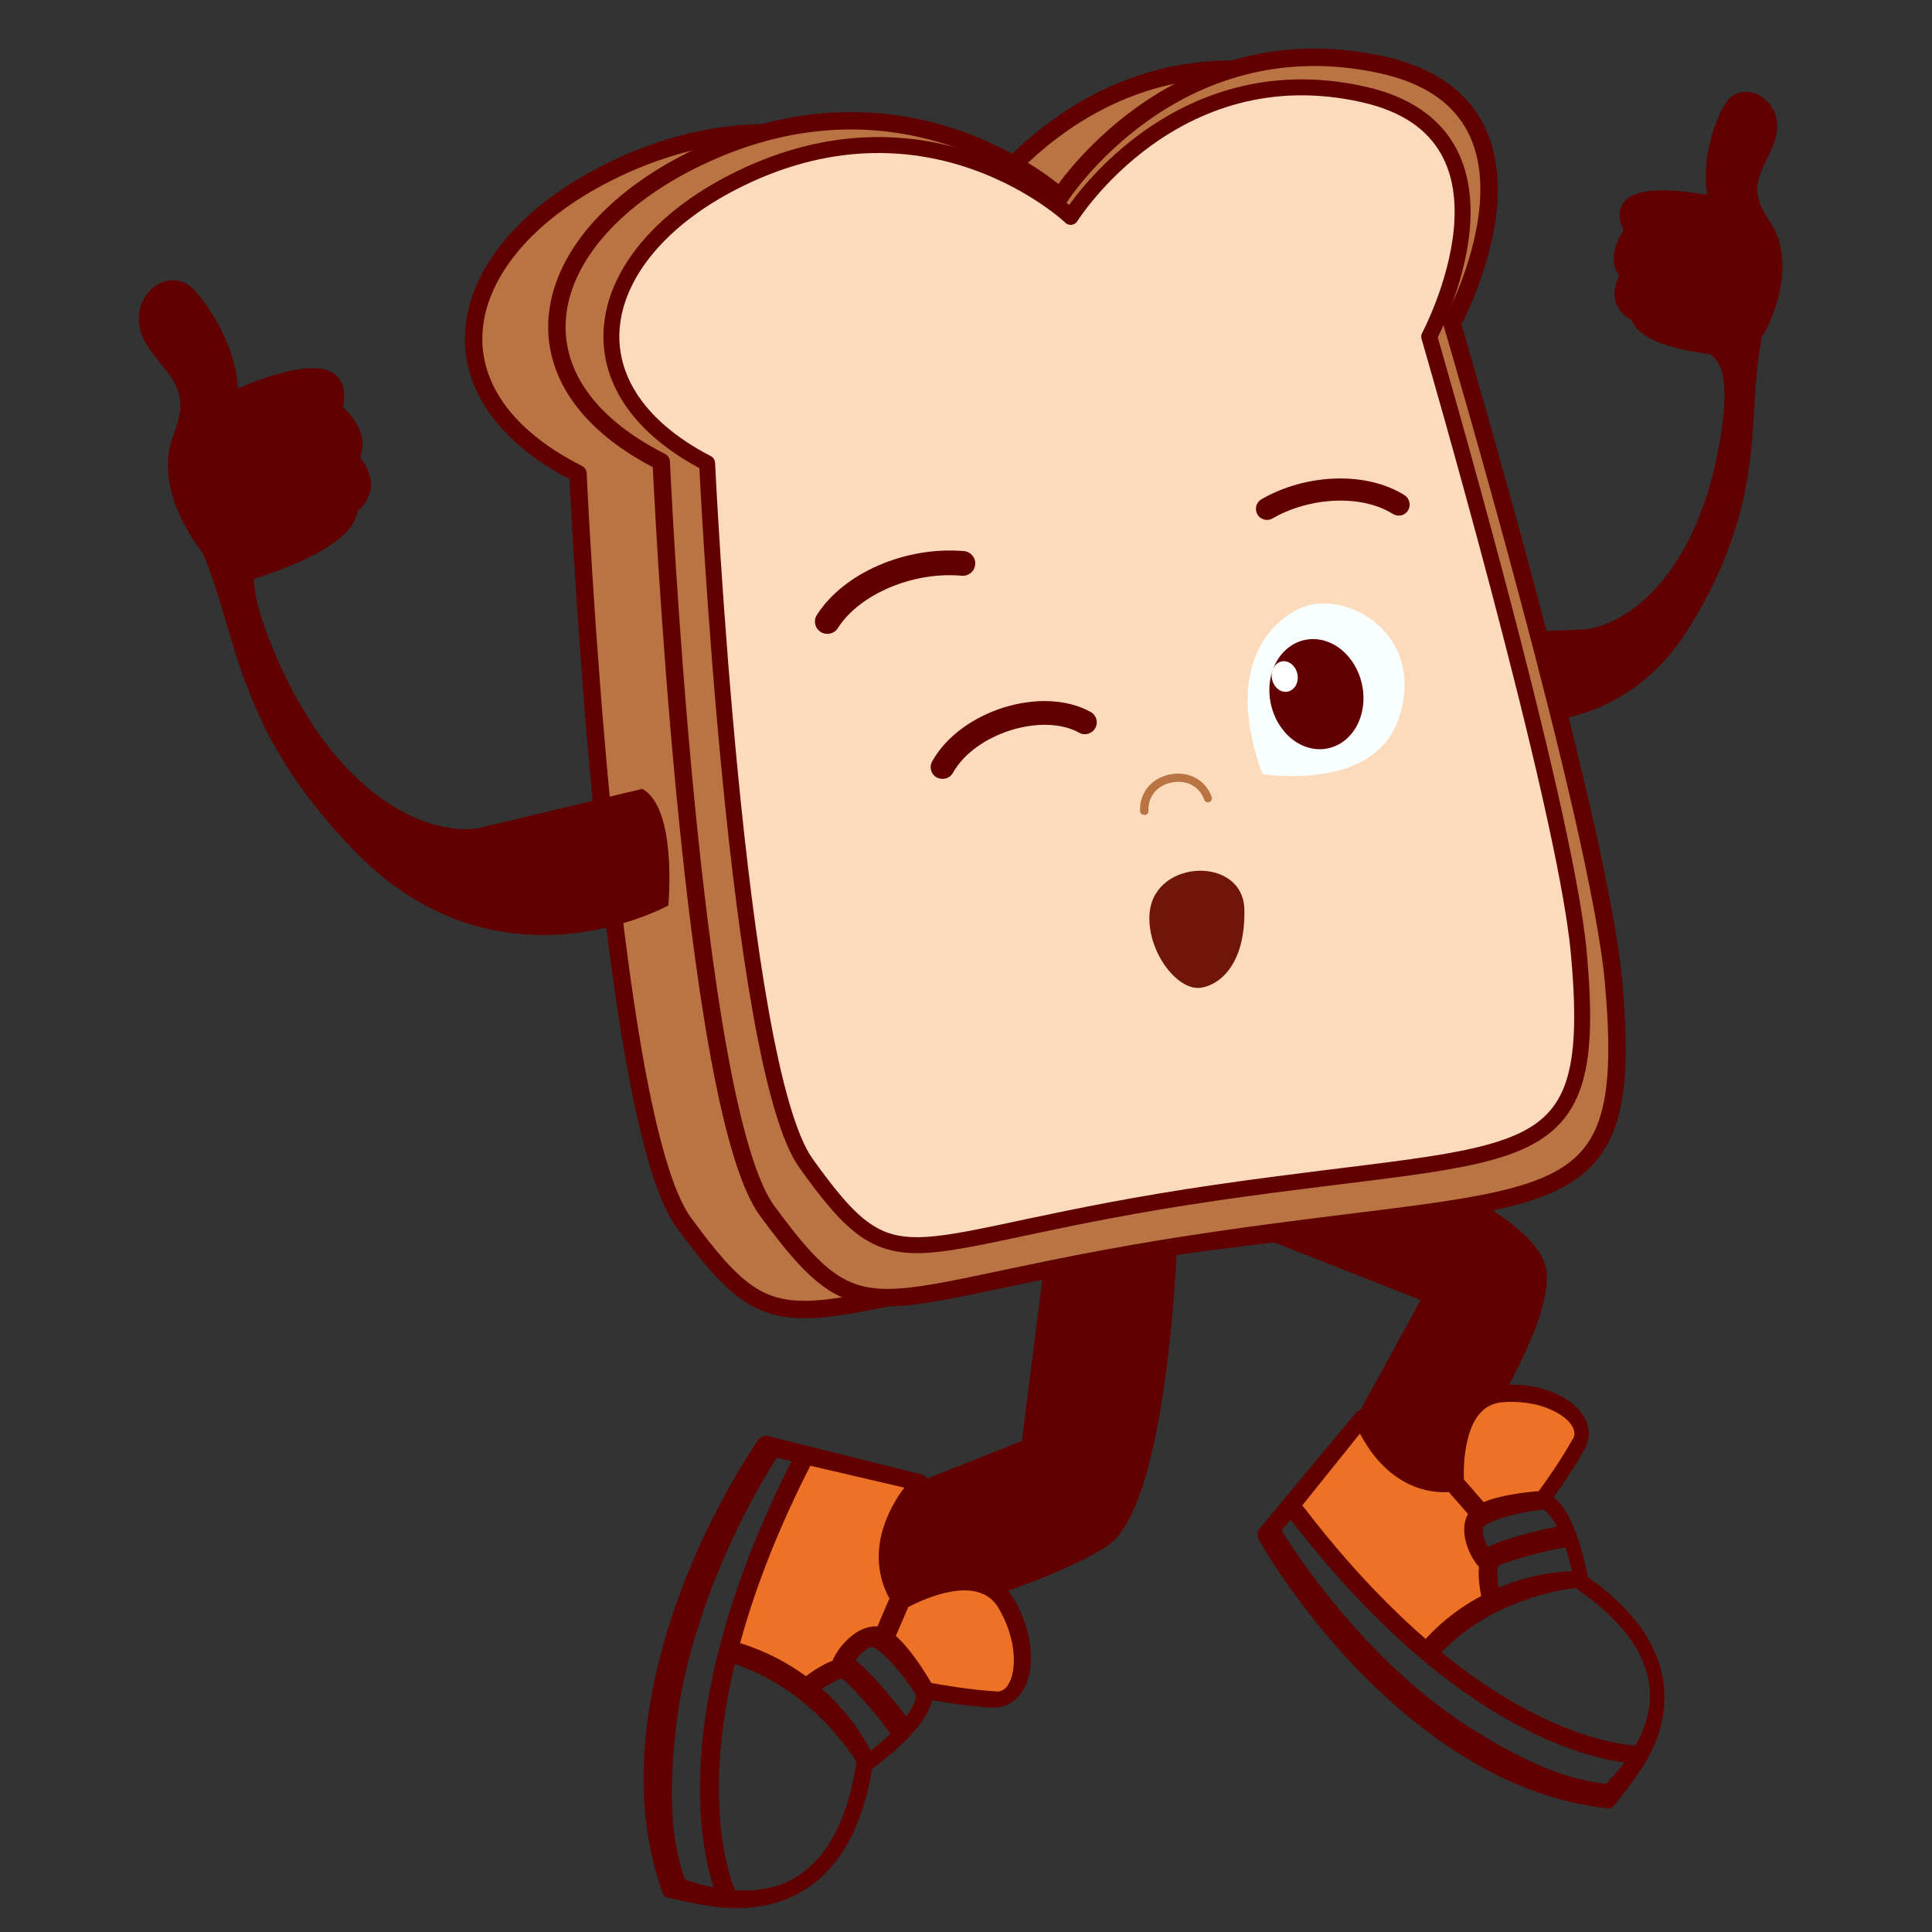 <?xml version="1.0" encoding="UTF-8"?>
<svg id="Laag_1" data-name="Laag 1" xmlns="http://www.w3.org/2000/svg" width="1200" height="1200" version="1.1" viewBox="0 0 1200 1200">
  <rect x="0" y="0" width="1200" height="1200" fill="#333333" stroke="none"/>
  <defs>
    <style>
      .cls-1 {
        stroke-width: 10.8px;
      }

      .cls-1, .cls-2 {
        stroke: #610000;
        stroke-linejoin: round;
      }

      .cls-1, .cls-3 {
        fill: #ba7343;
      }

      .cls-2 {
        fill: #fbdbbc;
        stroke-width: 9.9px;
      }

      .cls-4 {
        fill: #ee7225;
      }

      .cls-4, .cls-5, .cls-6, .cls-7, .cls-3, .cls-8 {
        stroke-width: 0px;
      }

      .cls-5 {
        fill: #f9feff;
      }

      .cls-6 {
        fill: #610000;
      }

      .cls-7 {
        fill: #fefffe;
      }

      .cls-8 {
        fill: #701608;
      }
    </style>
  </defs>
  <g>
    <path class="cls-6" d="M777,688.4l-2.2,6.9-27.9,43.6h0s-7.7,12.2-7.7,12.2l143.2,56.4-51.9,94.8,61.4,26.6c16.9-18.9,73.3-103.7,68.6-139.7-6.3-47.6-180.1-99.8-183.4-100.8Z"/>
    <path class="cls-4" d="M904.4,925.3c1.8,2,8.3,9.5,13.2,15.2-.9.7-1.6,1.4-2.1,2.2-2.3,3.5-2.6,8.6-1,14.5,1.8,6.2,5.5,12.1,9.1,14.8,0,0,0,0,.1,0-2.1,6.6-.1,18,.8,22.3-11.9,5.9-24.4,14.4-35.8,26.6-.7.7-.7,2,0,2.8.1.1.2.3.4.4.6.5-2.1,4.8-2.5,5.5-1.3,2.5-68.9-65.5-80.6-100.2,11.4-15.7,17.7-22.3,39.6-48.1,3.2,15.8,10.9,26,19.6,32.5,15.8,11.8,35.2,11.7,39.2,11.5Z"/>
    <path class="cls-4" d="M949.7,868.7c1.1.5,2.2,1,3.3,1.5,0,0,0,0,0,0,11.6,5.1,21.4,8.2,26.7,9.7,0,0,0,0,0,0,.2,0,.4.1.6.2,0,0,0,0,0,0,.2,0,.4,0,.5.1,0,0,0,0,0,0,.2,0,.3,0,.4.1,0,0,0,0,.1,0,.1,0,.3,0,.4.1,0,0,0,0,0,0,.1,0,.2,0,.3,0,0,0,0,0,0,0,.2,0,.5.1.7.2h0c.6,1.3,1.3,2.8,1.8,4.7,1.9,6.3-16,30.2-29.7,45.5-.1,0-.3,0-.4,0,0,0-.2,0-.2,0,0,0-.1,0-.2,0-.8,0-2,.2-3.3.3,0,0,0,0,0,0-7.7.9-22.3,3-30.5,7.2-3.7-4.3-11.9-13.9-14.2-16.3-.8-3.4-4.9-23.6,2.5-40.6,7.4-16.9,36.7-13.5,40.7-13Z"/>
    <path class="cls-6" d="M781.8,956.4c.9,1.5,23.5,41.2,60.8,79.9,14.8,15.3,30,28.8,45.4,40.3,7.5,5.6,15,10.7,22.6,15.3,29.1,17.8,58.9,28.3,88.3,31.3,1.1.1,2.2-.2,3-1,.3-.3,11.3-13.7,18.6-25.2,9.9-15.6,14.4-32.2,13.1-48.2-2-25.2-18-48.5-47.4-69.3-.8-4.2-2.5-12.8-5.5-22-4.4-13.4-9.6-22.7-15.7-27.6,4.9-6.8,13.5-19.3,19.5-30.3,3.2-5.9,3.1-12.6-.2-18.8-7.5-14-29.6-22.6-52.7-20.5-14.9,1.3-25.1,12.6-29.3,32.4-1.9,9.1-2.2,17.9-2.1,23.2-14.5,1-27.2-4.4-37.7-16.1-8.7-9.7-12.7-20.4-12.7-20.5-.6-1.7-1.9-2.9-3.4-3.3-1.5-.4-3.1.2-4.1,1.4l-60.1,72.3c-1.4,1.7-1.5,4.4-.3,6.5ZM900.1,926.7c.4.7.8,1.3,1.3,1.8.9.9,5.4,6.1,10.4,11.9-2.7,4.7-3.1,11.1-1.1,18.1,1.4,5,4.3,10.7,7.9,14.7-.6,6.2.4,13.2,1.4,18.1-11.3,6-23.1,14.4-34,26.1-.2.2-.3.4-.5.6-30.9-26.9-57-57.3-76.6-83l35.8-44.6c2.4,4.6,6.1,10.8,11.4,16.8,8.6,9.7,23.1,20.6,44,19.6ZM976.8,893.8c-6.7,12.4-17.3,27.2-21.1,32.4-.1,0-.2,0-.3,0-7.8.6-23.4,2.4-33.9,6.8-7.9-9.2-11-12.7-12.2-14-.2-3.9-.3-13.5,1.9-23.3,3.4-15.4,10.6-23.7,21.6-24.7,10-.9,20.2.4,28.7,3.8,7.3,2.9,12.9,7.1,15.3,11.5,1.4,2.7,1.5,5,.1,7.6ZM967.1,948.2c-12.9,2.5-36.1,8.5-42.8,12.7-1.1-1.7-2.1-3.9-2.8-6.4-.7-2.8-.7-5.1,0-6.2.2-.3.5-.5.9-.8.5-.2,1-.5,1.4-.9,5.9-3.3,21-7.8,34.6-9,3,1.7,5.9,5.3,8.7,10.7ZM976.3,976s0,0-.1,0c-1.3,0-21.2,0-45.4,10.1-.9-5.9-1.1-11.6-.3-13.4,3.6-2.2,26.3-9.2,41.9-11.6,1.8,5.5,3.1,10.8,4,14.9ZM1015.9,1084.2c-5.3-.3-27.9-2.4-60.9-18.8-21.3-10.5-41.3-24.1-59.7-39.2,30.9-31.9,72.6-38.7,83.7-39.9.3.4.7.8,1.1,1.1,27.8,19.2,42.8,40,44.6,62,1,12.8-3.3,24.9-8.8,34.7ZM796,950.8l5.6-7c33.9,44.2,86.3,101.1,149.4,132,1.8.9,3.6,1.8,5.4,2.6,24.4,11.3,42.7,15,52.6,16.3-4.9,6.6-9.6,11.3-11.6,13.3-27.6-3.2-52-15.1-79.4-31.8-22.5-13.7-44.7-31.8-66-54-29.9-31.1-49.7-61.4-56-71.5Z"/>
  </g>
  <path class="cls-6" d="M732.1,737.5l-7.5,1.1-54-6.6h0c0,0-15-1.8-15-1.8l-20.9,164.8-104.4,41.5,2.8,70.1c25.6,7.4,122.6-25.3,154.4-46.2,42.1-27.6,45.1-219.5,44.6-223Z"/>
  <path class="cls-4" d="M555.9,996.4c-1.1,2.6-5.2,12.2-8.4,19.3-1-.5-2-.8-3-1-4.4-.6-9.4,1.5-14.1,5.7-5,4.5-8.9,10.7-9.8,15.3,0,0,0,.1,0,.2-7.2,1-17.1,8.1-20.8,10.9-11-8.5-24.7-16.5-41.4-21.7-1-.3-2.2.2-2.7,1.2,0,.2-.1.3-.2.5-.2.8-5.5.2-6.4.1-3,0,30.5-95,58-121.8,20,3.7,29.1,6.6,63.5,15.6-13.5,10.3-19.6,22.1-21.8,33.3-3.9,20.3,5,38.6,7,42.3Z"/>
  <path class="cls-4" d="M630,1013.5c0,1.3,0,2.6.1,3.8,0,0,0,0,0,0,.5,13.3,2,24,3,29.7,0,0,0,0,0,0,0,.2,0,.4.1.6,0,0,0,0,0,0,0,.2,0,.4.1.6,0,0,0,0,0,0,0,.2,0,.3,0,.5,0,0,0,0,0,.1,0,.1,0,.3,0,.4,0,0,0,0,0,0,0,.1,0,.3,0,.4,0,0,0,0,0,0,0,.3,0,.5.1.7h0c-.9,1.2-2.1,2.5-3.6,3.9-5.1,4.7-35.9-1.4-56.5-7.3,0-.1-.1-.2-.2-.4,0,0,0-.1-.1-.2,0,0,0-.1,0-.2-.5-.8-1.1-1.8-1.8-3,0,0,0,0,0,0-4.3-6.9-13-19.7-20.7-25.6,2.4-5.5,7.7-17.6,9-20.8,2.8-2.3,20.1-15.4,39.5-16.1,19.3-.7,29.5,28.5,30.8,32.6Z"/>
  <path class="cls-6" d="M470.7,894.7c-1,1.5-28.3,40.9-47.9,93.8-7.8,20.9-13.6,41.4-17.5,61.3-1.9,9.6-3.3,19.1-4.2,28.4-3.5,35.6,0,68.5,10.6,97.8.4,1.1,1.2,2,2.3,2.4.4.2,18.1,4.5,32.3,6.1,19.2,2.2,37-1.1,51.5-9.5,22.9-13.4,37.7-39.1,43.9-76.4,3.6-2.6,11-8.2,18.3-15.2,10.7-10.2,17.1-19.4,18.9-27.4,8.7,1.5,24.4,4,37.5,4.6,7,.3,13.3-2.8,17.7-8.8,9.8-13.4,7.9-38.3-4.6-59.1-8.1-13.5-23.3-18-44-13-9.5,2.3-17.9,6.1-22.9,8.5-7.5-13.3-8.2-27.7-1.9-43,5.2-12.7,13.5-21.3,13.6-21.4,1.3-1.3,1.9-3.1,1.6-4.7-.3-1.6-1.5-2.8-3.2-3.2l-95.7-23.9c-2.3-.5-4.9.6-6.3,2.6ZM552.6,992.9c-.5.6-.8,1.3-1.1,2.1-.5,1.2-3.3,7.8-6.5,15.2-5.7-.4-11.9,2.1-17.6,7.2-4.1,3.7-8.2,8.9-10.3,14.1-6.1,2.3-12.3,6.4-16.5,9.6-10.8-7.9-24.1-15.2-40.1-20.3-.3,0-.5-.1-.8-.2,11.3-41.5,28.2-80,43.6-110.2l58.4,13.6c-3.3,4.3-7.4,10.7-10.7,18.5-5.3,12.6-9,31.2,1.5,50.5ZM618.6,1050.5c-14.8-.7-33.6-4-40.2-5.2,0-.1,0-.2-.1-.3-4.2-7.1-12.9-21-21.9-28.9,5.1-11.7,7-16.1,7.7-17.9,3.6-1.9,12.7-6.4,22.8-8.8,16.1-3.8,27.3-.7,33.2,9.2,5.4,9.1,8.8,19.3,9.5,28.8.6,8.3-.8,15.4-3.9,19.7-1.9,2.6-4.1,3.7-7.1,3.5ZM562.8,1066.1c-8.2-11-24.5-30.2-31.4-34.7,1.1-1.8,2.8-3.8,4.8-5.6,2.3-2,4.5-3,5.9-2.8.3,0,.7.3,1.2.5.4.4.9.7,1.5.9,5.8,4.1,16.9,16.3,24.2,28.6-.2,3.6-2.3,8-6.1,13ZM540.7,1087.5s0,0,0-.1c-.6-1.2-9.5-20.1-30.2-38.4,5.2-3.5,10.4-6.3,12.5-6.4,3.7,2.4,20.6,20.6,30.1,34.3-4.4,4.2-8.8,7.8-12.3,10.5ZM456.5,1174c-2.2-5.1-10.4-27.4-10-66.1.3-24.9,4-50,9.9-74.3,44.2,14.7,69.6,51,75.8,61-.3.5-.5,1-.5,1.6-5.5,35-18.4,58.7-38.3,70.4-11.7,6.8-25,8.2-36.9,7.4ZM482.4,905.5l9.2,2.1c-26.4,52.2-56.3,127.5-56.8,201.3,0,2.1,0,4.2,0,6.3.4,28.2,5.2,47.2,8.5,57.1-8.5-1.6-15.1-3.9-17.9-4.9-9.6-27.6-9.4-56-6.1-89.5,2.7-27.5,9.8-56.7,21-87,15.7-42.4,35.4-75,42.1-85.4Z"/>
  <path class="cls-6" d="M1049.7,389.1c49.5-81.4,34.3-129.8,44.8-180.6.6-.5,1.1-1.1,1.5-1.8.9-1.7,22.6-41.3,2.9-69.7-11.7-16.8-7.5-25.7-1.6-37.9,1.7-3.5,3.4-7,4.8-11,4.9-13.4-1.2-24.8-9.8-29.1-7.9-4-16.4-1.7-20.8,5.5-7.1,11.8-14.7,35-11.1,56.6-15.5-2.8-40.4-5.6-49.9,2.5-3.2,2.7-4.8,6.6-4.5,10.9.3,3.1,1.1,6,2.4,8.6-3,4.6-7.1,12.5-5.9,20.4.4,2.9,1.5,5.5,3.2,7.8-2.1,4.2-4.1,10.5-2,16.8,1.1,3.3,3.7,7.6,9.7,10.7,1.2,3,3.3,5.6,6.3,8,5.5,4.4,14.2,7.8,26.1,10.4,5.4,1.2,10.9,2.1,15.9,2.7,7.6,4.4,12.2,15.7,7.6,47.5-12.5,85-55.2,120.4-85.7,123.6l-74.3,3c-16.2,14.4-27.6,45.4-27.6,45.4,0,0,110.9,43.7,168.1-50.6Z"/>
  <g>
    <path class="cls-1" d="M606.7,129.6s-94.2-87.3-225.1-24.4c-100,48.1-123,138.3-22.6,189,0,0,18.1,399.9,65.6,465,64,87.6,63.7,49.9,278.6,18.6,214.9-31.3,260.7-10.4,247.3-160.5-8.9-99.6-100.3-408.9-100.3-408.9,0,0,74.3-135.3-44.3-160.9-128.9-27.8-199.1,82-199.1,82Z"/>
    <path class="cls-1" d="M658.4,122.2s-94.2-87.3-225.1-24.4c-100,48.1-123,138.3-22.6,189,0,0,18.1,399.9,65.6,465,64,87.6,63.7,49.9,278.6,18.6,214.9-31.3,260.7-10.4,247.3-160.5-8.9-99.6-100.3-408.9-100.3-408.9,0,0,74.3-135.3-44.3-160.9-128.9-27.8-199.1,82-199.1,82Z"/>
    <path class="cls-2" d="M665,134.6s-86.4-81.9-205.7-23.5c-91.2,44.6-112,128.9-20.1,176.6,0,0,17.8,373.8,61.4,434.8,58.7,82.1,58.4,46.9,254.6,18.3,196.3-28.6,238.2-8.9,225.4-149.2-8.5-93.1-92.9-382.5-92.9-382.5,0,0,67.5-126.3-41-150.5-117.9-26.4-181.7,76.1-181.7,76.1Z"/>
  </g>
  <path class="cls-6" d="M147.8,241.1c-1.7-28.4-19.8-53.4-27.7-61.5-6.9-7.1-17.2-7.4-25.2-.8-8.6,7.2-12.6,21.8-3.5,35.8,2.7,4.1,5.6,7.7,8.4,11.2,9.9,12.4,17.1,21.3,8.2,43.6-12.2,30.7,8.9,62.5,18,74.2,22.1,52.8,20.8,109.8,95,185.8,89.2,91.3,194.1,33,194.1,33,0,0,5.8-60.4-16.2-72.4l-102.6,24.6c-35.2,4.4-92.7-24.4-128.9-117-6.7-17.2-9.6-29.3-9.8-38,7.6-2.4,20.4-6.8,32.4-12.5,12.9-6.1,21.9-12.3,27-18.8,2.8-3.5,4.5-7.1,5.1-10.8,6-5.2,7.8-10.8,8.2-14.8.7-7.8-3.3-14.4-6.7-18.6,1.3-3.1,1.8-6.4,1.5-9.7-.7-9.3-7.5-17.3-12.1-21.7.8-3.4,1-6.9.5-10.5-.7-5-3.6-9-8-11.3-13.1-6.7-40.6,3.1-57.6,10.3Z"/>
  <g>
    <path class="cls-3" d="M711.3,506.2c1.2-.2,2.1-1.3,2-2.6-.3-8.9,5.4-15.8,14.5-17.6,9.2-1.8,17.3,2.5,20.1,10.7.5,1.3,1.9,2,3.2,1.5,1.3-.5,2-1.9,1.5-3.2-3.7-10.5-14.3-16.3-25.9-14-11.5,2.3-19,11.4-18.6,22.7,0,1.4,1.2,2.5,2.6,2.4h.4Z"/>
    <path class="cls-6" d="M516,393.4c1.8-.5,3.4-1.6,4.4-3.3,13.6-21.2,46.7-35.2,77-32.5,4.2.4,8-2.8,8.3-7,.4-4.2-2.8-8-7-8.3-36.2-3.1-74.6,13.5-91.3,39.6-2.3,3.6-1.3,8.3,2.3,10.6,1.9,1.2,4.2,1.5,6.2.9Z"/>
    <path class="cls-6" d="M869.8,320.2c1.9-.3,3.6-1.4,4.7-3.1,2-3.2,1.1-7.5-2.1-9.5-23.4-14.8-60.8-13.7-88.9,2.5-3.3,1.9-4.4,6.1-2.5,9.4,1.9,3.3,6.1,4.4,9.4,2.5,23.6-13.6,55.7-14.8,74.7-2.8,1.5.9,3.2,1.2,4.8,1Z"/>
    <g>
      <path class="cls-5" d="M784.1,480.8s68.2,11.2,84.1-33.1c19.4-54-33.4-83-61-69.7-25.5,12.3-44.3,44.9-23.1,102.8Z"/>
      <path class="cls-6" d="M788.7,424c-2.2,18.5,8.9,36.6,24.9,40.6,16,3.9,30.8-7.8,33-26.3,2.2-18.5-8.9-36.6-24.9-40.6-16-3.9-30.8,7.8-33,26.3Z"/>
      <path class="cls-7" d="M789.9,418.2c-.6,5.1,2.5,10.2,6.9,11.3,4.4,1.1,8.5-2.2,9.2-7.3.6-5.1-2.5-10.2-6.9-11.3-4.4-1.1-8.5,2.2-9.2,7.3Z"/>
    </g>
    <path class="cls-8" d="M772.9,565c.7,33.9-15.3,46.8-27,48.5-15.1,2.2-34.2-23.8-31.8-47,3.5-33.1,58.1-34.8,58.8-1.6Z"/>
    <path class="cls-6" d="M587.4,483.5c-1.8.5-3.8.3-5.6-.6-3.6-2-4.8-6.5-2.8-10,17.6-31.6,68.2-47.4,98.4-30.7,3.6,2,4.9,6.5,2.9,10-2,3.6-6.5,4.9-10,2.9-23.1-12.7-64.8.5-78.4,24.9-1,1.8-2.6,3-4.4,3.5Z"/>
  </g>
</svg>